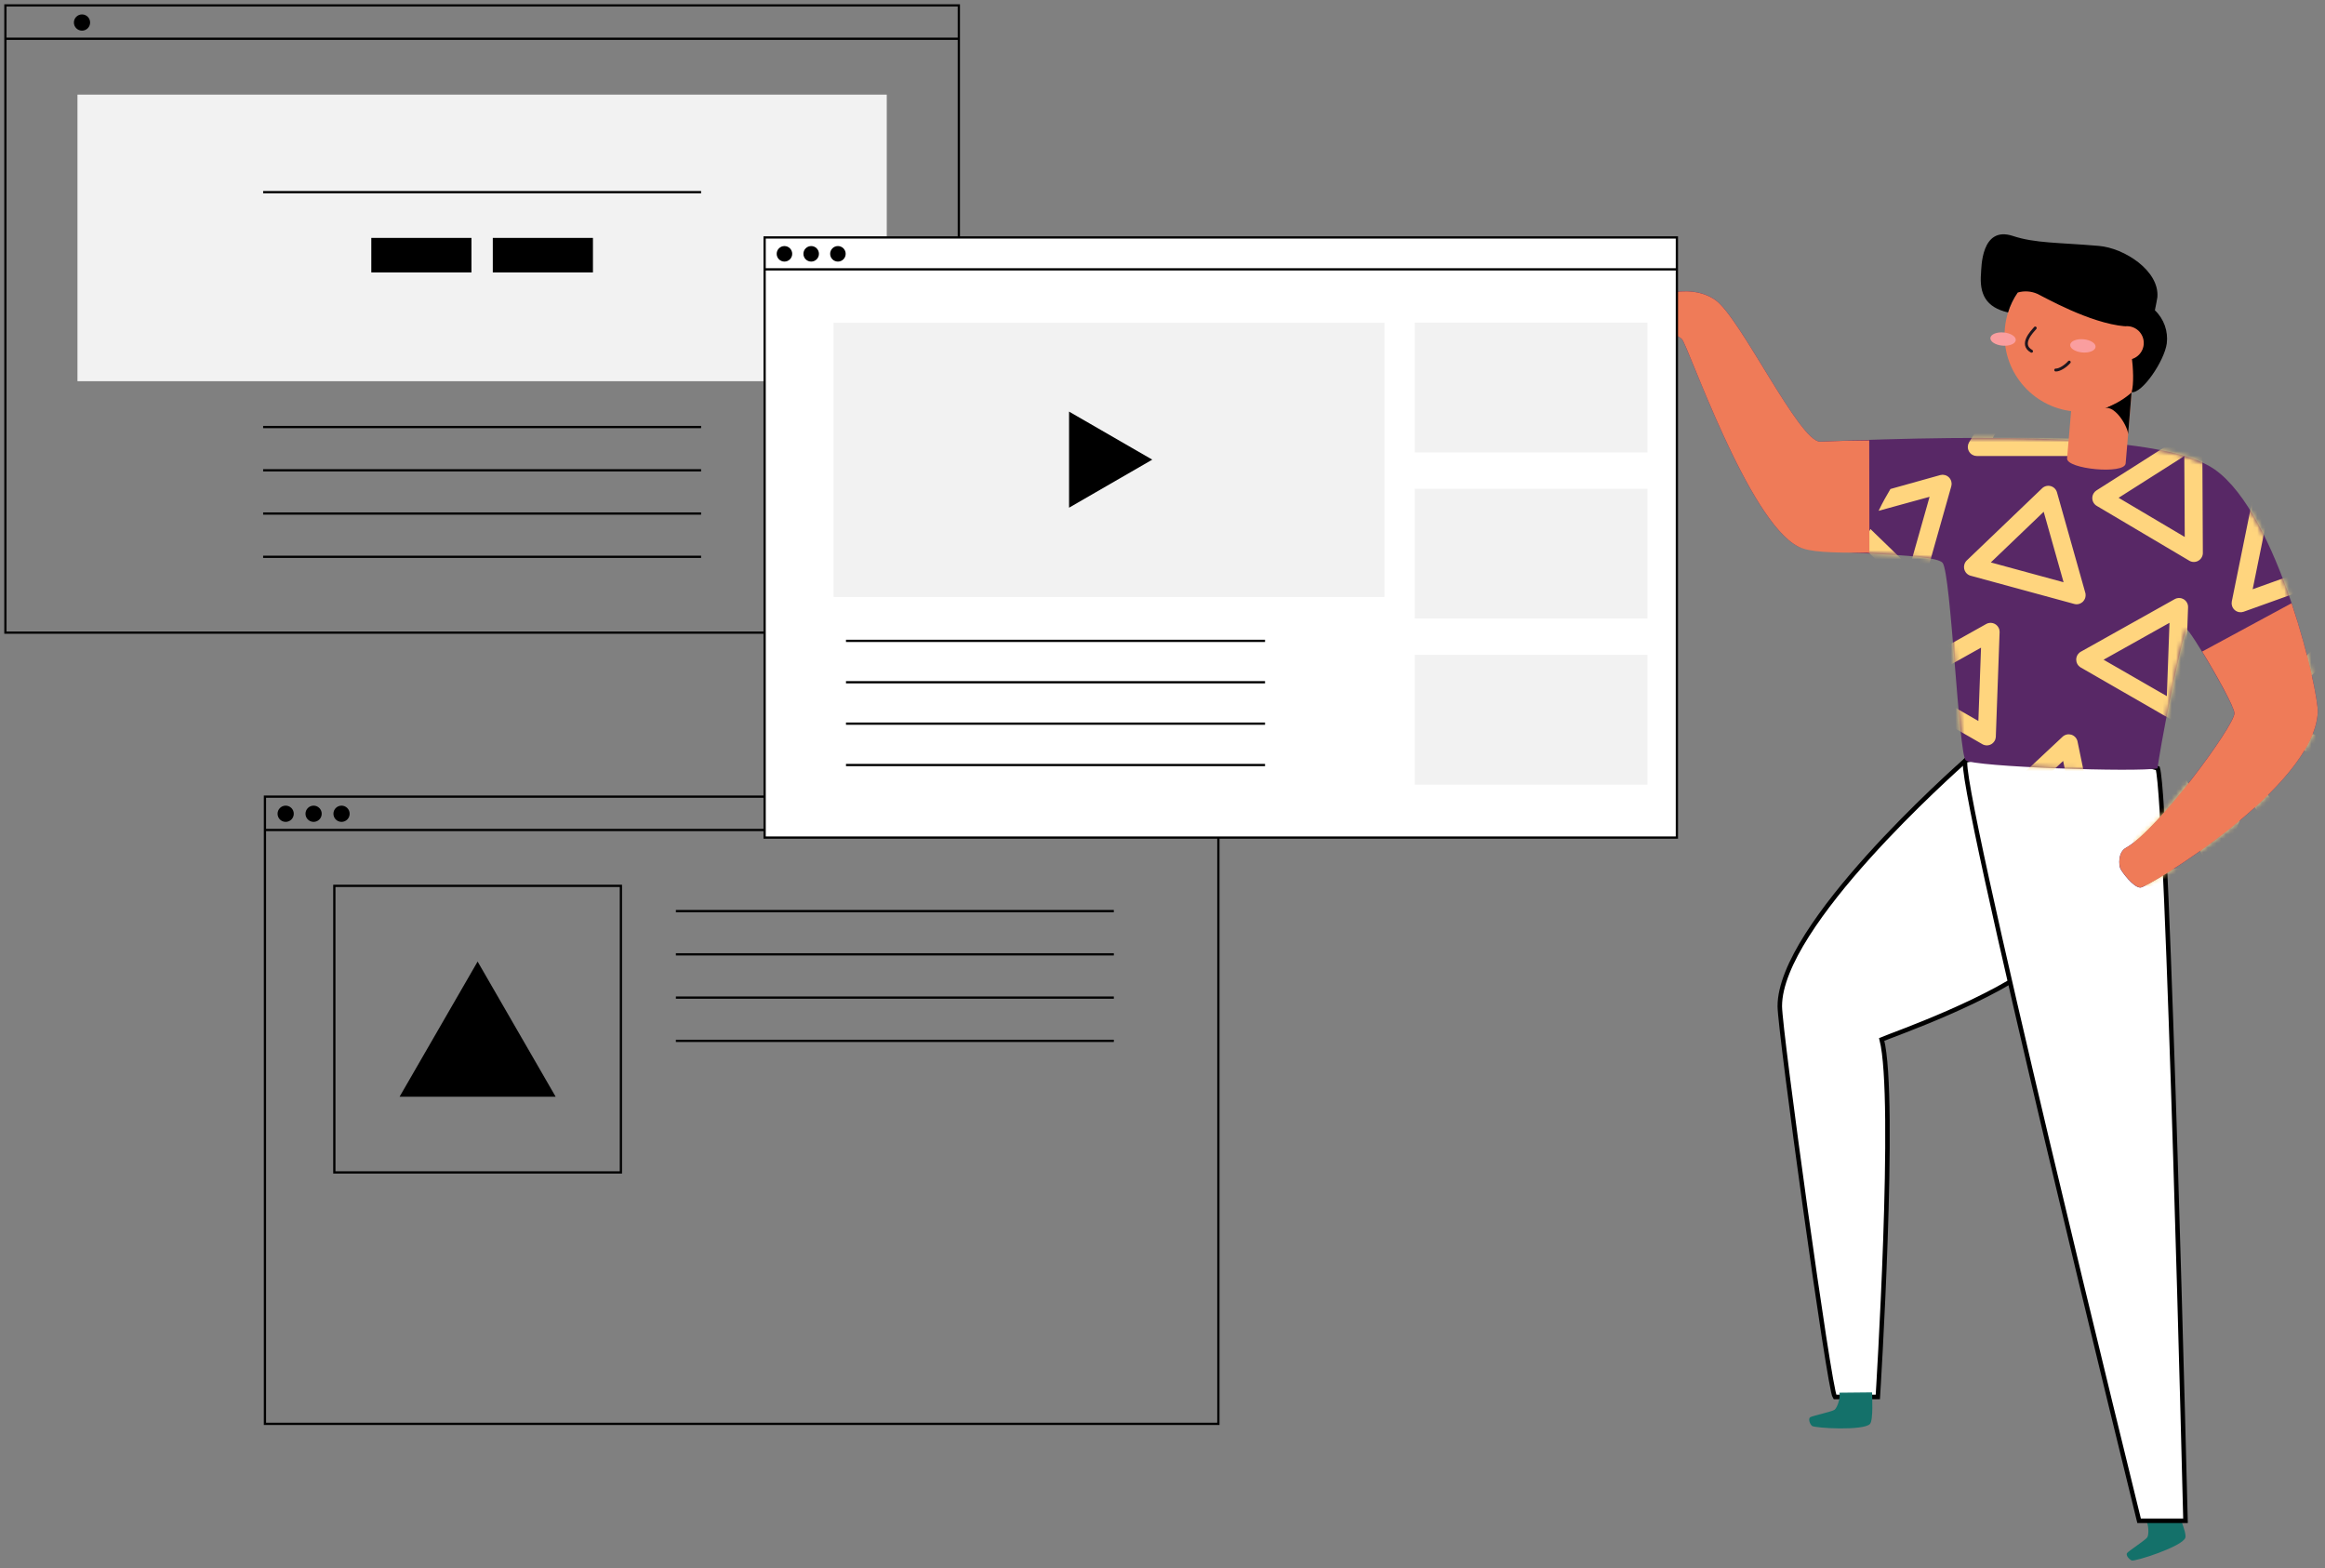 <svg xmlns="http://www.w3.org/2000/svg" xmlns:xlink="http://www.w3.org/1999/xlink" width="516" height="348" viewBox="0 0 516 348"><rect x="0" y="0" width="516" height="348" fill="#808080" stroke="none"/><defs><path id="fthsbekkga" d="M22.948 39.57c10.992-7.752 48.6-7.752 87.564-6.198 4.608.186 17.682-27.486 23.256-31.422 6.138-4.332 15.918-.42 15.918 1.884 0 5.028-6.972 5.148-8.448 6.774-1.476 1.626-14.664 40.338-25.8 46.038-3.6 1.848-30.228 1.236-32.088 3.642-1.86 2.406-3.564 42.318-5.118 43.8-1.554 1.482-38.364 2.712-42.6 1.8-.234-3.102-5.19-28.83-6.432-30.846-.684-.06-10.59 16.548-10.584 18.642 0 2.76 16.95 25.884 24.054 29.844 1.842 1.02 1.572 3.924 1.236 4.632-.336.708-2.874 4.2-4.458 4.2S.922 110.178.088 93.462c-.222-4.518 8.694-43.872 22.86-53.892z"></path></defs><g fill="none" fill-rule="evenodd"><g><g transform="translate(-994 -2492) translate(995.2 2493.2)"><g transform="translate(363.288 50.798)"><circle cx="107.118" cy="86.634" r="2.016" fill="#FFF" fill-rule="nonzero"></circle><path fill="#14716A" fill-rule="nonzero" d="M109.634 282.602c-.324.822-2.466 5.586-2.088 6.678.69 1.974 11.22 5.328 11.892 5.04.672-.288 1.356-1.2 1.038-1.644-.318-.444-4.074-2.874-4.476-3.474-.402-.6-.366-2.94.36-3.924" transform="matrix(-1 0 0 1 228.059 0)"></path><path fill="#FFF" fill-rule="nonzero" stroke="#000" d="M51.684 116.732c2.664 2.4 41.262 36.6 41.262 54.57 0 5.436-10.98 85.11-12.216 86.73h-9.54s-4.2-66.378-.858-79.35c-2.478-1.05-25.2-8.964-35.28-17.448-10.08-8.484-2.868-41.13 16.632-44.502z" transform="matrix(-1 0 0 1 123.458 0)"></path><path fill="#FFF" fill-rule="nonzero" stroke="#000" d="M120.399 116.732c3 .528-38.478 168.78-38.478 168.78H71.619s3.912-159.246 6.156-166.998c10.686-3.216 34.554-3.216 42.624-1.782z" transform="matrix(-1 0 0 1 192.173 0)"></path><g transform="matrix(-1 0 0 1 150 12.632)"><mask id="wjikvg8vkb" fill="#fff"><use xlink:href="#fthsbekkga"></use></mask><use fill="#582866" fill-rule="nonzero" xlink:href="#fthsbekkga"></use><g fill="#FFD57E" mask="url(#wjikvg8vkb)"><path d="M98.76 192.027c.34.017.657.122.933.292l.008.009c.273.17.509.414.675.715.084.153.149.317.191.487l.011.057c.034.156.048.312.045.465l-.303 22.846c-.012.715-.402 1.37-1.026 1.714-.622.346-1.38.323-1.985-.057l-12.996-8.171-.621-5.072 12.74 8.01.214-16.056-13.117 6.716-.515-4.192 14.736-7.544c.135-.071.281-.128.433-.165l.056-.011c.172-.04.346-.054.52-.043zm24.79-16.686c.17.052.336.124.49.222l.05.031c.137.09.257.194.365.309l7.446 7.833.263 6.17-8.386-8.82-5.415 15.422 13.953-2.938.172 4.091-16.816 3.54-.032.01c-.154.028-.315.042-.478.034l-.085-.003c-.164-.015-.321-.046-.473-.095l-.03-.012c-.344-.118-.635-.317-.86-.57-.225-.252-.391-.563-.467-.915l-.006-.028c-.032-.156-.044-.315-.038-.476l.006-.084c.014-.161.047-.317.096-.467l.009-.026 7.706-21.942c.05-.15.116-.295.204-.43l.032-.049c.102-.15.222-.285.36-.4.268-.231.58-.378.907-.448l.012-.003c.326-.069.674-.06 1.015.044zm-102.062-1.062l.02.008c.09.031.179.07.265.115.192.102.36.23.504.38l.018.019c.068.071.13.147.184.226l.008.013L35.59 194.1l.018.026.06.095.016.03c.148.259.24.555.259.873.065 1.064-.706 1.985-1.74 2.118H34.2l-.13.013-23.784 1.473c-.72.044-1.41-.306-1.803-.913-.39-.612-.426-1.385-.091-2.03l10.68-20.534c.179-.342.441-.611.75-.795l.052-.03.042-.023.042-.022.051-.025.092-.039.054-.021.069-.024.087-.027.041-.01c.109-.029.219-.047.33-.056.267-.022.541.01.806.1zm-.408 5.788l-7.5 14.424 16.704-1.035-9.204-13.389zm57.742-14.877l17.562 11.977c.127.086.244.19.354.304l.036.043c.118.135.216.283.292.44.151.313.216.648.202.974v.012c-.017.33-.11.656-.29.953-.089.15-.198.29-.327.413l-.042.04c-.115.106-.244.194-.379.266l-14.478 8.057-.533-4.269 10.298-5.73-12.04-8.211-.655-5.269zm-49.845-6.766l22.779.59-3.419 12.703-6.312 9.926c-.083.133-.183.256-.295.368l-.042.04c-.132.124-.277.225-.435.308-.308.161-.64.233-.968.225h-.011c-.326-.01-.654-.098-.954-.276-.152-.09-.292-.199-.417-.328l-.04-.043c-.109-.115-.2-.245-.277-.383l-11.397-20.122c-.357-.63-.348-1.406.023-2.03.369-.621 1.046-.998 1.765-.978zm-14.912-8.514c.16.006.317.029.465.069l.029.008c.343.098.64.282.874.52.234.24.414.542.505.89l.01.025c.039.153.059.31.062.472v.083c-.006.161-.029.32-.069.469l-.008.032-6.547 23.064c-.197.698-.754 1.233-1.456 1.403-.701.17-1.44-.055-1.93-.587l-6-6.501.616-5.245 5.9 6.392 4.598-16.203-9.656 2.645.507-4.31 11.52-3.154.029-.009c.15-.04.308-.06.468-.063h.083zm18.354 12.629l8.012 14.144 8.72-13.71-16.732-.434zm87.953-11.121h.043c.028 0 .056.002.085.004l.048.005c.038.003.074.008.11.013l.027.005c.039.006.076.013.113.022l.043.011c.034.008.067.017.1.027l.046.016c.033.01.065.022.096.034l.04.017c.038.015.075.032.11.05l.017.009c.089.044.168.092.243.145l.029.02.035.026c.044.033.085.067.125.103.058.052.114.108.166.167.048.053.093.11.134.168.07.099.132.204.184.316l.01.022c.076.168.13.349.158.538l.005.04c.01.071.015.143.016.216.002.063 0 .126-.005.188l-.004.038c-.022.249-.09.485-.195.7l-.007.011-10.29 20.737c-.323.651-.968 1.074-1.69 1.11-.72.035-1.403-.32-1.788-.934l-12.73-20.278-.024-.04-.021-.036c-.02-.035-.035-.063-.049-.091-.015-.03-.03-.06-.043-.092l-.018-.042c-.015-.036-.029-.071-.042-.108l-.013-.038c-.06-.187-.095-.385-.1-.591v-.033c0-.101.007-.2.021-.297l.01-.054-.005.026.02-.113c.01-.046.022-.092.036-.137l.025-.077.023-.068.021-.052c.012-.029.024-.058.038-.086l.025-.053.035-.066c.146-.269.356-.507.623-.69l.02-.013.038-.026.084-.05-.016.009.023-.013c.03-.018.061-.034.092-.05l.031-.014c.032-.016.064-.03.096-.043l.06-.023c.195-.074.398-.115.6-.125l.061-.002 23.02-.458h.055zm-3.284 4.09l-16.169.321 8.942 14.245 7.227-14.566zm-37.444-28.815c.329.046.655.176.937.394l.023.02c.123.095.234.208.334.334l.049.07c.094.128.168.267.228.413l.012.029 8.389 21.566c.06.146.1.299.122.457l.009.057c.02.179.017.36-.009.532-.05.348-.188.662-.385.923l-.009.01c-.2.26-.465.476-.782.614-.16.072-.332.121-.509.15l-.057.006c-.16.02-.317.02-.471 0l-11.031-1.225-.503-4.106 8.703.966-5.898-15.16-3.916 5.147-.7-5.699 3.596-4.73.02-.023c.098-.123.209-.236.335-.336l.065-.05c.129-.094.269-.169.412-.23l.017-.005.011-.006c.332-.129.677-.166 1.008-.118zm-46.74-4.159l.138.09 19.42 13.808c.589.418.905 1.124.83 1.844-.075.665-.471 1.248-1.055 1.563l-.15.074-21.202 9.262c-.645.282-1.386.206-1.957-.2-.526-.374-.835-.978-.837-1.62l.006-.162 1.78-23.07c.058-.725.497-1.362 1.154-1.673.605-.284 1.305-.251 1.872.084zm97.303 10.792l.204 4.827-4.33 3.1 4.543 1.884.187 4.444-9.65-4.004-.03-.012c-.145-.063-.285-.144-.414-.241l-.067-.052c-.125-.1-.236-.218-.332-.342l-.018-.026c-.216-.29-.338-.617-.376-.95-.04-.334.006-.681.146-1.012l.011-.026c.065-.146.146-.281.245-.41l.053-.067c.102-.123.222-.232.347-.324l.026-.02 9.455-6.769zM33.6 127.96l-1.251 16.205 14.891-6.507-13.64-9.698zm71.51-18.56l.087.034c.015.008.031.015.048.022.24.108.45.259.624.44l.01.01.034.038.068.08.005.007 14.446 18.049c.439.549.56 1.288.322 1.95-.24.662-.805 1.15-1.491 1.287l-22.588 4.496-.012.002-.056.009.068-.011-.096.015-.011.002-.046.007c-.082.01-.166.015-.25.015l-.051-.002-.084-.004-.06-.006-.083-.01-.068-.012c-.022-.003-.046-.008-.069-.013l-.075-.02-.09-.025-.045-.015.061.02-.107-.035-.044-.017-.03-.013c-.87-.357-1.361-1.273-1.215-2.182.003-.01.005-.021.006-.031.02-.113.05-.225.09-.337l8.142-22.544.038-.097.018-.04.025-.055c.125-.26.307-.497.545-.69l.07-.053.015-.012.012-.009.003-.001.098-.066.024-.014c.074-.046.151-.086.23-.12l.054-.023.088-.034.05-.016.082-.025.094-.023.046-.01.105-.018.049-.006c.043-.006.087-.01.131-.012l.009.001v-.001c.256-.013.519.025.775.119zM7.869 111.82l13.215 17.491c.434.581.525 1.352.237 2.019-.289.664-.911 1.121-1.628 1.196L4.332 134.4l.709-4.53 10.715-.983-8.731-11.944.843-5.124zm97.228 3.516l-5.719 15.835 15.867-3.157-10.148-12.678zm-71.31-26.148l.035.009.012.003-.012-.004c.097.02.191.048.283.083l.051.02c.034.013.067.028.1.043l.024.012c.458.223.832.62 1.014 1.14l4.768 13.575 5.975-12.582.015-.026c.068-.14.154-.273.257-.397l.054-.063c.108-.118.228-.224.357-.31l.026-.018c.297-.195.628-.305.962-.325.332-.023.674.038.997.193l.026.011c.14.07.274.158.394.26l.063.054c.12.109.223.23.308.36l.017.025 8.538 13.09-1.397 5.192-8.537-13.089-6.17 12.992.579 1.646 13.851-.52-1.094 4.072-12.415.466-.006.007c-.477.545-1.205.793-1.914.646l-2.371-.494-.574.022c-.155.006-.312-.006-.469-.034l-.057-.012c-.174-.04-.34-.103-.497-.184-.1-.054-.195-.115-.283-.183l-18.295-3.809c-.051-.01-.102-.023-.151-.037l-.069-.022-.082-.029-.03-.012c-.087-.034-.17-.074-.248-.119l-.04-.024-.096-.06-.047-.035-.083-.064.047.038-.047-.037-.017-.015-.009-.007c-.117-.097-.222-.208-.313-.329l-.013-.016c-.047-.063-.09-.128-.128-.195l-.021-.04-.04-.076-.031-.066c-.01-.02-.019-.042-.027-.063-.01-.023-.018-.045-.026-.068-.01-.025-.018-.05-.026-.075l-.021-.069-.019-.073c-.07-.281-.079-.584-.016-.887.055-.268.16-.512.305-.724l.052-.072.009-.013-.046.063.092-.12-.023.027.027-.034.035-.04 14.563-17.876.01-.013c.053-.064.11-.125.171-.182.029-.026.057-.052.086-.076.064-.055.133-.106.206-.152l.037-.023c.074-.045.153-.087.235-.123l.042-.017c.03-.013.062-.026.095-.037.346-.123.704-.144 1.041-.079zm-1.08 6.013l-10.258 12.59 14.42 3.001.756-1.589L32.706 95.2zm75.347-13.835l.085.003c.158.008.315.034.463.077l.029.009 19.222 5.895.443 7.873-13.37 12.154c-.523.469-1.251.627-1.92.42-.67-.21-1.182-.753-1.35-1.438l-5.556-22.494-.008-.03c-.035-.152-.052-.31-.052-.47l.003-.084c.009-.161.034-.316.08-.469l.009-.029c.102-.342.29-.638.534-.868.242-.23.545-.402.89-.489l.03-.008c.154-.035.31-.052.468-.052zm-35.28-.355l.149.038.145.046.117.049.137.069.149.089.12.086.109.092c.008.009.02.017.028.026l17.458 16.33.108.106.1.118.074.1.083.133.08.152.06.138.046.135c.003.012.005.026.011.038.094.339.1.681.026 1.003l-.009.04c-.08.32-.237.622-.477.88l-.105.107-.117.1-.1.078-.132.083-.151.08-.137.058-.132.05c-.014.002-.025.005-.04.01l-21.045 6.054-1.525-12.1 2.605-12.626.037-.15.049-.147.048-.115.069-.14.088-.147.086-.124.089-.109c.011-.009.02-.02.028-.029.237-.259.529-.44.837-.54l.04-.015c.311-.095.651-.118.994-.046zm.831 5.875l-3.29 15.941 15.552-4.474-12.262-11.467zm37.23-.528l3.902 15.8 12.088-10.82-15.99-4.98zM18.45 62.404l15.924 14.898.023.02c.111.106.211.23.3.365l.042.072c.08.138.143.285.189.434l.008.029c.098.345.1.696.02 1.024-.077.325-.237.635-.48.9l-.02.02c-.108.115-.228.215-.362.302l-.072.046c-.137.08-.282.144-.43.187l-.03.008-21.007 6.042c.294-1.329.645-2.853 1.025-4.483l15.475-4.449L17.252 66.76c.259-1.034.524-1.959.758-2.774l.191-.673c.092-.323.175-.626.248-.909zm71.798-6.098l.087.028.018.006c.039.013.078.028.117.044l.016.008c.033.013.065.028.096.044l.052.027.04.02 20.825 11.659c.631.353 1.024 1.022 1.03 1.747.002.726-.382 1.398-1.01 1.76L91.534 83.155l-.01.005-.073.038.008-.003-.012.007c-.03.015-.059.03-.088.043l-.077.032-.058.023-.08.026c-.02.008-.042.014-.064.02l-.06.015c-.082.022-.166.037-.25.046l-.032.003-.053.005-.062.004h-.027c-.038.002-.077.001-.116 0l-.046-.002c-.03-.001-.061-.004-.092-.007l-.067-.008-.072-.011-.104-.02-.018-.005c-.037-.009-.074-.018-.11-.03l-.046-.014-.088-.03-.021-.01-.021-.008c-.03-.011-.06-.024-.088-.037l-.052-.026-.061-.031-.07-.04-.044-.027-.078-.05-.037-.028c-.029-.02-.057-.042-.084-.064l-.007-.007c-.162-.131-.311-.299-.432-.494l-.02-.035-.018-.03c-.036-.063-.069-.129-.097-.195l-.007-.017-.028-.069-.018-.05-.01-.032c-.044-.132-.073-.265-.089-.4l-.007-.08.003.049-.004-.056-.003-.058v-.016l-.84-23.164v-.105l.001-.056c.005-.13.023-.261.055-.39l.01-.043.03-.1.014-.042c.027-.079.06-.156.097-.233l.016-.03.029-.055c.268-.487.709-.817 1.203-.957l.048-.012c.336-.088.696-.087 1.041.012zm1.58 5.43l.59 16.272 14.04-8.083-14.63-8.189zM48.35 50.775l.05.014c.033.008.065.018.098.029l.03.01c.109.038.216.086.32.144l20.824 11.66.019.01.05.03c.027.016.051.032.076.049l.043.03c.068.048.131.1.19.155.095.087.183.184.261.292l.036.051c.032.046.062.094.09.144.014.023.026.047.039.07l.022.047c.014.026.026.053.037.079l.023.057c.014.033.026.065.037.098l.01.034c.028.085.049.171.064.258l.005.031c.006.032.01.064.014.096l.006.068.004.066c.002.03.002.06.003.092l-.002.046c-.005.316-.086.636-.25.933-.026.046-.053.09-.081.134l-.013.019-.032.045c-.046.066-.095.127-.148.185l-.027.028c-.097.103-.204.194-.318.273l-.068.044-.012.007-.008.006-.015.008-.035.021-19.987 11.505-.056.031-.05.026-.068.032-.07.03-.075.029-.06.02c-.027.01-.054.018-.08.025l-.053.013c-.037.01-.074.018-.111.025h-.007c-.044.01-.089.016-.134.021l-.022.003c-.041.004-.083.007-.125.009h-.137c-.027 0-.053-.002-.08-.004l-.046-.003-.094-.011-.063-.01-.104-.02c-.005-.003-.011-.004-.017-.005-.037-.008-.072-.018-.107-.028l-.055-.018c-.025-.008-.05-.016-.073-.025l-.053-.021-.09-.039-.048-.023-.07-.036-.055-.032-.069-.042-.06-.04-.021-.016c-.23-.164-.428-.379-.576-.64-.037-.065-.07-.13-.098-.196l-.012-.032c-.034-.08-.06-.16-.083-.24l-.012-.052c-.008-.028-.014-.055-.02-.082-.002-.021-.006-.042-.01-.063-.006-.034-.01-.067-.014-.1l-.005-.048-.003-.041v.01l.005.051c-.005-.04-.007-.08-.009-.121v-.011l-.837-23.165v-.013c-.003-.08-.001-.16.006-.24l.007-.065c.002-.023.006-.046.01-.069l.01-.065c.005-.026.01-.052.017-.078l.02-.078c.008-.031.017-.062.028-.094l.005-.015.005-.015c.011-.034.024-.067.038-.1l.02-.047c.024-.059.053-.117.085-.175l.022-.038.026-.042c.194-.318.464-.563.773-.724l.023-.01c.116-.06.238-.108.364-.144l.04-.01c.034-.01.068-.017.101-.024l.032-.005.009-.003c.272-.05.555-.043.83.025zm1.653 5.449l.588 16.272 14.039-8.082-14.627-8.19zm72.848-2c.294 1.167.6 2.521.9 3.936l-2.834.909 3.662 3.22c.486 2.55.9 4.914 1.148 6.36l-10.11-8.899-.024-.02c-.114-.104-.22-.224-.311-.357l-.046-.069c-.083-.138-.151-.281-.2-.43l-.008-.03c-.109-.342-.12-.69-.054-1.018.068-.33.22-.647.454-.917l.02-.02c.102-.118.222-.224.354-.313l.068-.046c.135-.087.28-.153.426-.205l.029-.008 6.526-2.093zm-91.366-25.83l4.684 23.072.006.029c.029.155.04.313.034.474l-.008.084c-.015.158-.046.313-.097.462l-.009.03c-.12.339-.323.623-.574.845-.251.218-.56.38-.911.451l-.029.006c-.151.029-.311.04-.468.031l-.083-.005c-.16-.015-.314-.046-.463-.098l-.028-.009-11.197-4.017c.466-1.322.92-2.585 1.366-3.784l7.834 2.81-2.97-14.62c1.168-2.518 2.156-4.408 2.913-5.761zm46.788-2.023l16.71 16.005.078.08.047.051.075.09.025.034c.02.027.04.054.059.083l.03.048c.104.165.186.348.24.546.16.589.042 1.187-.273 1.656-.005.005-.01.01-.013.017-.2.29-.474.527-.806.68-.003 0-.005.002-.008.003-.03.014-.062.028-.094.04l-.054.02-.076.026-.044.013-.003.001-.006.002-.025.007-22.99 6.262-.027.007-.042.01-.086.019-.082.013-.073.01-.059.005c-.029.003-.058.004-.087.005l-.05.001-.101-.001-.058-.004-.084-.007-.058-.008-.095-.016-.055-.011-.083-.021-.037-.01-.031-.01-.135-.046c-.216-.083-.41-.201-.58-.346l-.06-.054-.039-.037c-.026-.025-.052-.052-.077-.079l-.016-.02c-.163-.18-.295-.392-.385-.63l-.053-.165-.006-.02c-.069-.251-.087-.504-.06-.748l.006-.051c.005-.036.01-.071.017-.106l.009-.044c.007-.036.016-.071.025-.106l.008-.028 6.281-22.267c.192-.677.72-1.203 1.396-1.387.675-.184 1.397.001 1.905.488zm22.11-3.006c.16.002.315.024.466.063l.029.008 11.054 3.089c.785 1.322 1.773 3.033 2.627 4.841l-11.313-3.107 4.421 15.619c3.094-3.028 6.141-6.01 8.717-8.478.695 1.384 1.263 2.85 1.677 3.952-2.404 2.318-5.15 5.005-7.92 7.717l-1.385 1.357-.692.676c-.114.115-.245.219-.388.302l-.029.018c-.16.092-.331.158-.505.2-.34.087-.68.078-.997-.008-.317-.083-.617-.25-.868-.492-.132-.126-.246-.27-.34-.43l-.015-.027c-.082-.146-.145-.299-.188-.457L98.43 25.93l-.009-.029c-.04-.151-.062-.31-.068-.47v-.083c.003-.16.023-.318.063-.47l.008-.03c.095-.346.272-.646.506-.885.234-.239.531-.422.874-.52l.028-.008c.152-.041.309-.065.469-.069h.083zM77.92 31.578L73.506 47.22l16.15-4.398-11.737-11.244zM45.88 14.61c1.504.152 2.82 1.147 2.82 1.147.257.046 1.046.625 1.268.765L66.2 26.835l.013.007c.257.166.48.393.645.676.245.418.321.888.251 1.332l-.009.052-.02.095c-.005.023-.01.046-.017.068l-.022.076-.023.07-.029.076-.03.07-.032.07c-.01.022-.022.044-.034.065l-.067.118-.052.076-.05.072-.057.071-.044.051c-.028.032-.057.063-.088.093-.127.127-.27.234-.422.32L45.61 42.437l-.027.016-.07.037c-.027.015-.055.028-.082.041l-.048.021-.069.029c-.03.012-.062.023-.094.034l-.051.016-.03.009-.03.008-.092.022-.036.008-.108.018-.037.005-.105.01-.065.003-.076.001h-.02c-.076 0-.151-.006-.225-.015l-.046-.007c-.084-.012-.167-.03-.247-.053l-.041-.013c-.023-.006-.045-.014-.066-.021l-.059-.022-.025-.01c-.028-.01-.056-.023-.084-.035l-.029-.014c-.026-.012-.051-.024-.076-.038-.322-.167-.602-.425-.799-.762l-.024-.043-.028-.055c-.014-.025-.026-.05-.038-.076-.01-.02-.018-.041-.027-.062-.01-.022-.02-.045-.028-.067l-.024-.07c-.01-.026-.018-.053-.026-.08l-.013-.05c-.009-.03-.016-.06-.023-.09l-.01-.054c-.006-.031-.012-.062-.016-.093l-.006-.054-.009-.09-.002-.053c-.002-.027-.002-.053-.002-.08v-.03l.117-23.646c.008-.59.594-1.478 1.045-1.855.45-.378 1.154-.665 2.121-.567zm.835 4.592l-.1 17.969 14.678-8.694-13.124-8.337-1.454-.938zM76.92 0c4.021.591 7.343 1.762 9.514 2.765l8.037 13.382.015.026c.08.136.142.281.188.435l.023.08c.04.156.06.314.063.471v.03c0 .359-.094.697-.257.988-.166.293-.403.549-.709.734l-.025.015c-.135.08-.28.144-.432.19l-.08.023c-.154.04-.311.06-.468.062H68.931c-.72 0-1.386-.39-1.74-1.024-.354-.632-.343-1.408.029-2.03L76.92 0zm3.927 1.244l-8.369 13.932h16.738l-8.37-13.932z" transform="translate(-17 17.37)"></path></g></g><path fill="#14716A" fill-rule="nonzero" d="M37.094 257.018c0 .882-.3 6.102.45 6.984 1.35 1.59 12.378.954 12.9.444.522-.51.846-1.596.384-1.908-.462-.312-4.836-1.242-5.4-1.656-.564-.414-1.392-2.616-1.074-3.792" transform="matrix(-1 0 0 1 88.084 0)"></path><path fill="#EF7B58" d="M108.612 49.73c.204 2.364-12.78 3.648-12.996 1.11l-1.344-15.804 12.996-1.104 1.344 15.798z" transform="matrix(-1 0 0 1 202.886 0)"></path><path fill="#000" fill-rule="nonzero" d="M103.358 44.474c-.12-1.404 2.682-6.522 5.226-5.916-3.144-.822-4.974-4.374-6-3.522l.774 9.438z" transform="matrix(-1 0 0 1 211.169 0)"></path><circle cx="97.334" cy="22.442" r="16.944" fill="#EF7B58" transform="matrix(-1 0 0 1 194.669 0)"></circle><ellipse cx="80.066" cy="23.251" fill="#FA9E9F" fill-rule="nonzero" rx="2.826" ry="1.47" transform="scale(-1 1) rotate(-4.87 0 1906.079)"></ellipse><ellipse cx="97.778" cy="24.761" fill="#FA9E9F" fill-rule="nonzero" rx="2.826" ry="1.47" transform="scale(-1 1) rotate(-4.87 0 2324.108)"></ellipse><path stroke="#1F161E" stroke-linecap="round" stroke-width=".648" d="M87.2 20.798c-.6.708-3.564 3.63-.816 5.154M91.748 30.122c.846.042 2.238-.87 3-1.758"></path><path fill="#000" fill-rule="nonzero" d="M77.265 13.976c-.498-5.862 7.302-10.92 12.99-11.4 9.048-.774 14.118-.57 19.08-2.208 7.104-2.34 6.972 7.2 7.068 8.286.384 4.566-1.038 7.542-6 8.694-.476-1.578-1.199-3.07-2.142-4.422-1.445-.421-2.992-.317-4.368.294-1.242.558-11.526 6.516-19.452 7.2-.93 1.566-2.478 10.848-1.464 14.622-2.316.33-7.236-6.858-7.8-10.8-.34-2.74.64-5.478 2.64-7.38-.156-.828-.51-2.424-.552-2.886z" transform="matrix(-1 0 0 1 191.573 0)"></path><circle cx="107.558" cy="24.122" r="3.732" fill="#EF7B58" transform="matrix(-1 0 0 1 215.117 0)"></circle><path fill="#EF7B58" d="M148.43 136.154c-7.103-3.96-24.047-27.084-24.053-29.844 0-1.344 4.062-8.646 7.164-13.704l-19.848-10.734c-3.828 11.4-5.922 22.008-5.808 24.222.828 16.716 37.74 38.862 39.324 38.862 1.584 0 4.122-3.462 4.458-4.2.336-.738.612-3.582-1.236-4.602z" transform="matrix(-1 0 0 1 255.791 0)"></path><path fill="#EF7B58" d="M34.514 14.606c-5.574 3.936-18.648 31.596-23.28 31.422-7.842-.312-3.324-.156-10.848-.288L.344 70.682c8.73 0 13.326-.114 15.81-1.38 11.142-5.7 24.336-44.4 25.8-46.038 1.464-1.638 8.448-1.746 8.448-6.774.03-2.304-9.768-6.216-15.888-1.884z" transform="matrix(-1 0 0 1 50.746 0)"></path></g><g><path stroke="#000" stroke-width=".5" d="M0 0H211.6V139.2H0zM0 7.4L211.6 7.4"></path><path fill="#F2F2F2" fill-rule="nonzero" d="M15.992 19.8H195.604V83.4H15.992z"></path><path stroke="#000" stroke-width=".5" d="M57.2 41.444L154.4 41.444M57.2 93.572L154.4 93.572M57.2 103.172L154.4 103.172M57.2 112.772L154.4 112.772M57.2 122.372L154.4 122.372"></path><path fill="#000" fill-rule="nonzero" d="M81.204 51.6H103.432V59.26H81.204zM108.168 51.6H130.396V59.26H108.168z"></path><g transform="translate(57.4 175.4)"><path stroke="#000" stroke-width=".5" d="M.2.2H211.8V139.4H.2zM.2 7.6L211.8 7.6"></path><path stroke="#000" stroke-width=".5" d="M15.6 20H79.2V83.6H15.6zM91.4 25.6L188.6 25.6M91.4 35.2L188.6 35.2M91.4 44.8L188.6 44.8M91.4 54.4L188.6 54.4"></path><path fill="#000" fill-rule="nonzero" d="M47.4 36.8L30.08 66.8 64.72 66.8z"></path><circle cx="4.8" cy="4" r="1.8" fill="#000" fill-rule="nonzero"></circle><circle cx="11" cy="4" r="1.8" fill="#000" fill-rule="nonzero"></circle><circle cx="17.2" cy="4" r="1.8" fill="#000" fill-rule="nonzero"></circle></g><g transform="translate(168.4 51.4)"><path fill="#FFF" stroke="#000" stroke-width=".5" d="M0.096 0.096H202.56V133.286H0.096z"></path><path stroke="#000" stroke-width=".5" d="M0.096 7.177L202.56 7.177"></path><path fill="#F2F2F2" fill-rule="nonzero" d="M15.398 19.041H137.664V79.895H15.398z"></path><path stroke="#000" stroke-width=".5" d="M18.154 89.628L111.158 89.628M18.154 98.813L111.158 98.813M18.154 108L111.158 108M18.154 117.185L111.158 117.185"></path><circle cx="4.497" cy="3.732" r="1.722" fill="#000" fill-rule="nonzero"></circle><circle cx="10.429" cy="3.732" r="1.722" fill="#000" fill-rule="nonzero"></circle><circle cx="16.362" cy="3.732" r="1.722" fill="#000" fill-rule="nonzero"></circle><path fill="#000" fill-rule="nonzero" d="M86.129 49.411L67.663 38.749 67.663 60.073z"></path><path fill="#F2F2F2" fill-rule="nonzero" d="M144.384 19.002H196.032V47.802H144.384zM144.384 55.866H196.032V84.666H144.384zM144.384 92.73H196.032V121.53H144.384z"></path></g></g><circle cx="17" cy="3.8" r="1.8" fill="#000" fill-rule="nonzero"></circle></g></g></g></svg>
